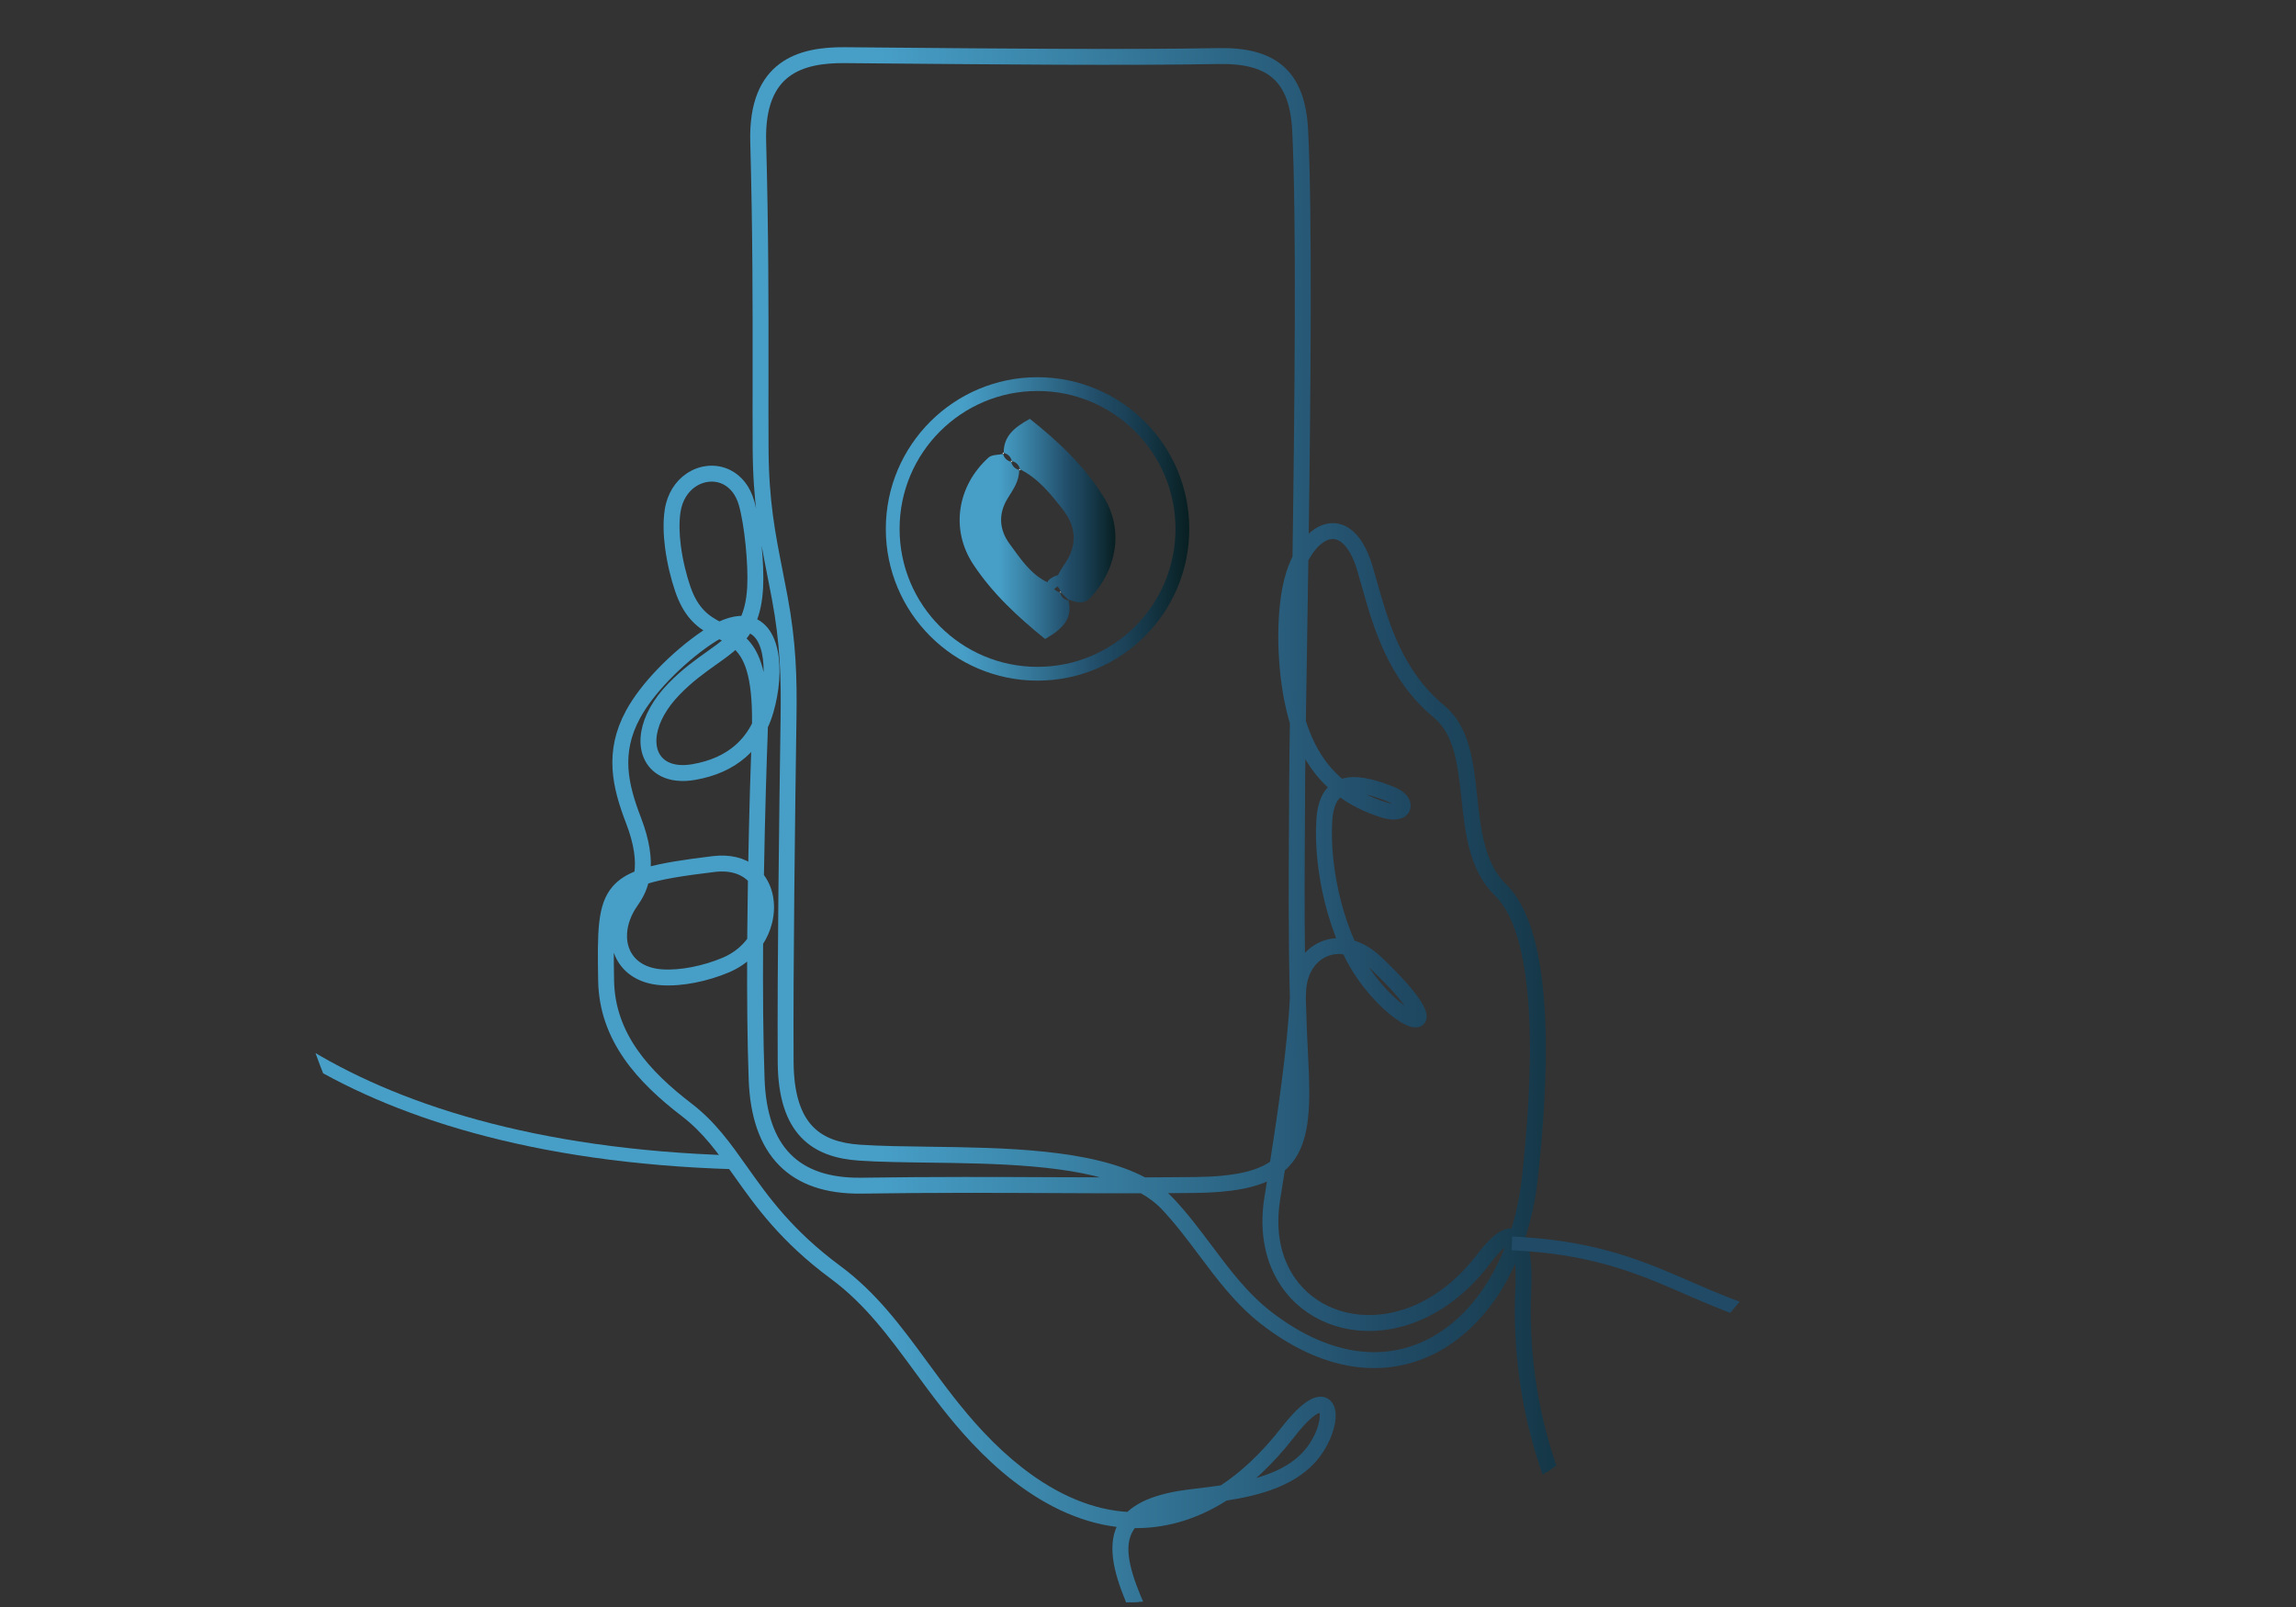 <?xml version="1.0" encoding="UTF-8"?> <svg xmlns="http://www.w3.org/2000/svg" xmlns:xlink="http://www.w3.org/1999/xlink" version="1.1" id="Layer_1" x="0px" y="0px" viewBox="0 0 5000 3500" style="enable-background:new 0 0 5000 3500;" xml:space="preserve"><rect x="0" y="0" width="5000" height="3500" fill="#333333" stroke="none"/> <style type="text/css"> .st0{clip-path:url(#SVGID_00000043449615766905866160000017450296320151966635_);} .st1{fill-rule:evenodd;clip-rule:evenodd;fill:url(#SVGID_00000050635010322275657190000005359367988329413801_);stroke:url(#SVGID_00000013167250007493942920000004725318224580437127_);stroke-width:18;stroke-miterlimit:10;} .st2{fill:none;stroke:#204A65;stroke-width:30;stroke-miterlimit:10;} .st3{fill:none;stroke:#479FC8;stroke-width:30;stroke-miterlimit:10;} .st4{fill:#FFFFFF;} .st5{fill:url(#SVGID_00000052820779562628505840000007459615672861336979_);} .st6{fill:none;stroke:url(#SVGID_00000059310261995974691390000005709751222545141414_);stroke-width:30;stroke-miterlimit:10;} .st7{clip-path:url(#SVGID_00000170242421776599888640000001654244085066612110_);fill:none;stroke:#204A65;stroke-miterlimit:10;} </style> <g> <g> <defs> <circle id="SVGID_1_" cx="2392.52" cy="1677.83" r="1813.17"></circle> </defs> <clipPath id="SVGID_00000178908228981809474200000002013777514682823333_"> <use xlink:href="#SVGID_1_" style="overflow:visible;"></use> </clipPath> <g style="clip-path:url(#SVGID_00000178908228981809474200000002013777514682823333_);"> <g> <linearGradient id="SVGID_00000131330459197469187700000017265268187845478287_" gradientUnits="userSpaceOnUse" x1="1311" y1="2031.928" x2="3711.23" y2="2031.928"> <stop offset="0.249" style="stop-color:#479FC8"></stop> <stop offset="0.416" style="stop-color:#3A83A7"></stop> <stop offset="0.713" style="stop-color:#204A65"></stop> <stop offset="0.788" style="stop-color:#1B4258"></stop> <stop offset="0.927" style="stop-color:#0F2C36"></stop> <stop offset="1" style="stop-color:#081F21"></stop> </linearGradient> <linearGradient id="SVGID_00000160870822769567801760000008995034701770728869_" gradientUnits="userSpaceOnUse" x1="1302" y1="2031.928" x2="3728.031" y2="2031.928"> <stop offset="0.249" style="stop-color:#479FC8"></stop> <stop offset="0.416" style="stop-color:#3A83A7"></stop> <stop offset="0.713" style="stop-color:#204A65"></stop> <stop offset="0.788" style="stop-color:#1B4258"></stop> <stop offset="0.927" style="stop-color:#0F2C36"></stop> <stop offset="1" style="stop-color:#081F21"></stop> </linearGradient> <path style="fill-rule:evenodd;clip-rule:evenodd;fill:url(#SVGID_00000131330459197469187700000017265268187845478287_);stroke:url(#SVGID_00000160870822769567801760000008995034701770728869_);stroke-width:18;stroke-miterlimit:10;" d=" M2632.68,3952.02c-11.5-130.53-71.7-254.38-123.05-360.01c-37.39-76.91-70.15-144.3-76.85-199 c-3.54-28.89-0.14-54.1,13.04-75.06c-78.71-6.68-157.95-40.81-234.77-100.53c-29.9-23.25-59.49-50.43-88.58-81.43 c-47.7-50.83-86.17-103.3-123.43-154.14c-55.52-75.72-108.35-147.79-184.55-204.17c-108.24-80.08-161.67-155.59-208.78-222.15 c-35.25-49.81-66.9-94.53-115.6-131.89c-47.28-36.27-91.21-76.35-123.69-123.2c-32.77-47.27-53.8-101.29-54.81-165.02 c-1.69-105.4-2.04-162.72,29.46-198.98c11.68-13.44,27.42-23.55,48.77-31.71c0.23-1.35,0.43-2.73,0.62-4.13 c3.54-26.67,0.06-62.23-18.61-110.75c-14.98-38.92-26.67-76.74-28.93-115.59c-2.29-39.28,5.02-79.32,28.2-122.1 c16.04-29.61,40.01-60.1,66.94-88.2c30.32-31.63,64.55-60.35,95.48-81.39c5.21-3.55,10.28-6.77,15.2-9.69 c-26.4-14.76-52.18-35.65-69.97-88.09c-8.62-25.41-17.12-58.78-21.55-92.92c-3.56-27.46-4.49-55.42-0.75-80.18 c4.99-33.08,21.66-57.67,43.02-72.4c13.22-9.12,28.22-14.47,43.37-15.72c15.24-1.26,30.67,1.61,44.67,8.91 c20.51,10.7,37.72,30.82,46.35,61.28c6.37,22.5,11.82,56.07,15.31,90.52c3.48,34.33,5.01,69.66,3.58,95.82 c-1.68,30.67-7.02,54.32-15.34,73.58c8.93,3.08,16.64,8.15,23.19,14.85c11.84,12.09,19.61,29.38,23.88,49.6 c7.99,37.82,3.81,86.7-8.78,130.35v0.03c-3.38,11.7-7.54,22.85-12.5,33.4c-0.12,7.14-0.32,14.53-0.62,22.21 c-1.82,47.22-5.71,165.76-8.08,304.65c9.65,12.15,16.14,26.57,19.45,42.13c3.89,18.24,3.41,38.05-1.46,57.54 c-3.84,15.36-10.42,30.55-19.73,44.62c-0.68,103.44-0.01,208.63,3.25,297.79c2.73,74.58,21.91,131.71,59.11,169.36 c35.89,36.32,89.06,54.86,160.96,53.83c160.02-2.31,293.11-1.69,418.58-1.11c53.5,0.25,105.61,0.49,157.84,0.5 c-113.27-46.09-283.62-48.34-429.85-50.26c-55.21-0.72-107.04-1.41-150.91-4.34c-48.48-3.24-90.46-16.16-120.74-47.99 c-30.03-31.56-47.97-81.31-48.41-158.13c-0.59-101.8,0.19-235.17,1.52-370.45c1.32-135.35,3.19-272.53,4.77-381.97 c0.58-40.63,0.42-80.38-2.22-122.5c-2.63-41.91-7.73-86.02-17.02-135.44c-3.21-17.09-6.8-35.32-10.25-52.85 c-16.97-86.19-30.68-155.8-31.33-271.91c-0.29-51.81-0.23-105.29-0.16-161.76c0.17-142.55,0.36-304.27-5.09-507.04 c-2.28-84.92,22.54-134.39,60.45-162.69c37.63-28.09,87.59-34.65,136.46-34.26c30.97,0.24,66.65,0.57,105.67,0.92 c208.77,1.89,513.52,4.66,707.59,1.02c59.58-1.11,104.43,9.88,135.53,37.04c31.2,27.23,47.93,70.09,51.12,132.54 c9.22,180.36,5.69,572.99,1.02,902.81c5.49-7.33,11.3-13.67,17.32-18.94c12.27-10.74,25.52-17.16,38.93-18.56 c13.78-1.43,27.45,2.4,40.15,12.24c17.01,13.18,32.22,37.39,43.24,74.53c3.32,11.2,6.45,22.29,9.68,33.7 c25.01,88.59,55.52,196.67,149.08,274.08c52.81,43.69,60.75,117.16,68.93,192.9c7.87,72.89,15.99,148,65.62,196.38 c54.38,53.02,76.53,162.23,82.15,283.56c5.56,120.02-4.9,252.11-16.17,352.59c-5.1,45.47-14.62,88.7-28.02,128.77 c11.23,17.53,16.43,53.92,13.83,114.32c-4.13,95.84,5.13,194.08,27.96,289.35c22.06,92.03,56.8,181.32,104.41,263.05 c68.14,116.97,106.42,228.61,141.33,330.42c32.99,96.22,62.95,183.59,112.12,257.47h-19.87 c-46.83-73.58-76.02-158.7-108.03-252.06c-34.68-101.14-72.7-212.04-139.96-327.49c-48.39-83.07-83.73-173.9-106.17-267.55 c-23.2-96.8-32.61-196.59-28.41-293.92c1.95-45.17,0.08-74.94-4.89-92.06c-17.44,45.87-40.16,87.13-67.26,122.34 c-34.38,44.66-75.85,79.6-122.63,101.85c-46.93,22.32-99.14,31.85-154.82,25.61c-64.88-7.27-134.41-35.98-205.68-90.85 c-54.79-42.18-94.87-95.67-135.23-149.56c-25.82-34.46-51.76-69.1-81.7-100.79c-13.68-14.48-30.31-26.89-49.32-37.56 c-63.97,0.13-127.27-0.16-192.63-0.47c-125.37-0.58-258.36-1.21-418.31,1.11c-76.69,1.1-133.86-19.15-173.03-58.78 c-40.26-40.74-60.98-101.6-63.87-180.44c-3.04-83.26-3.83-180.59-3.37-277.49c-13.76,14.32-31.03,26.58-51.84,35.43 c-21.82,9.28-47.43,17.28-73.59,22.3c-23.57,4.53-47.67,6.67-69.97,5.2c-25.2-1.65-45.85-8.94-61.77-20.18 c-14-9.89-24.32-22.78-30.85-37.57c-6.46-14.65-9.18-31.13-8.05-48.33c1.58-24.04,10.66-49.53,27.51-73.39 c6-8.5,12.48-18.99,17.22-32.48c-13.14,6.2-23.29,13.51-31.04,22.43c-27.44,31.58-27.05,86.59-25.43,187.83 c0.95,60.05,20.86,111.08,51.88,155.82c31.3,45.15,74.01,84.07,120.11,119.42c50.61,38.82,82.98,84.57,119.05,135.54 c46.35,65.5,98.94,139.8,205.13,218.37c78.25,57.9,131.8,130.94,188.07,207.69c36.98,50.44,75.15,102.51,122.13,152.57 c28.42,30.28,57.38,56.88,86.69,79.67c77.95,60.6,158.12,93.93,237.2,97.89c24.28-24.37,66.53-41.25,133.16-49.41l13.71-1.65 c18.06-2.17,37.15-4.47,56.54-7.4c22.78-14.87,45.24-32.61,67.26-53.27c23.62-22.17,46.8-47.76,69.41-76.84 c31.11-40.01,54.5-58.07,70.35-61.75c9.6-2.23,17.13,0.05,22.61,5.73c4.82,5,7.48,12.49,8.07,21.6 c1.46,22.44-9.9,57.9-32.61,88.05c-44.87,59.6-124.1,80.89-199.12,92.46c-60.72,38.92-123.88,58.41-187.87,59.48 c-4.36,0.07-8.72,0.06-13.08-0.04c-16.43,19.47-21.02,43.66-17.57,71.91c6.37,52.03,38.56,118.23,75.28,193.78 c52.15,107.28,113.32,233.14,124.75,367.25h-16.71V3952.02z M2593.67,3269.28c-50.01,6.12-84.89,17.34-107.92,33.05 c46.72-1.68,93.04-13.77,138.27-36.72c-5.65,0.7-11.23,1.36-16.71,2.02C2603.61,3268.07,2600.05,3268.5,2593.67,3269.28 L2593.67,3269.28z M2700.08,3236.98c60.43-12.31,119.03-33.86,153.6-79.78c20.31-26.98,30.53-57.91,29.29-77.03 c-0.34-5.18-1.48-9.06-3.45-11.1c-1.31-1.35-3.55-1.79-6.83-1.03c-12.49,2.9-32.47,19.1-60.96,55.75 c-23.07,29.67-46.83,55.9-71.17,78.73C2727.23,3215.04,2713.73,3226.52,2700.08,3236.98L2700.08,3236.98z M1407.45,1898.8 c34.72-10.34,81.69-17.41,145.39-25.19c36.36-4.44,64.86,3.57,85.35,19.13c2.26-124.77,5.64-231,7.49-280.8 c-8.19,11.44-17.66,21.86-28.46,31.17c-26.75,23.04-61.53,39.12-105.21,46.64c-27.44,4.72-50.32,1.76-67.9-6.91 c-15.81-7.8-27.25-20.12-33.86-35.6c-6.45-15.12-8.2-33.15-4.8-52.75c5.39-31.06,23.82-66.4,57.11-100.41 c29.25-29.9,57.19-49.73,81.97-67.32c15.9-11.29,30.45-21.61,43.05-33.18c-6.88-4.24-14.04-7.87-21.28-11.53 c-7.36,3.92-15.16,8.65-23.41,14.27c-29.96,20.37-63.22,48.31-92.81,79.17c-25.95,27.08-48.98,56.33-64.27,84.55 c-21.56,39.79-28.37,76.94-26.25,113.3c2.15,36.78,13.4,73.07,27.83,110.57C1406.33,1833.12,1410.48,1870.25,1407.45,1898.8 L1407.45,1898.8z M1554.86,1890.17c-68.52,8.37-116.82,15.74-150.53,26.97c-5.22,21.94-14.65,37.7-23.2,49.82 c-15.04,21.3-23.13,43.81-24.51,64.85c-0.95,14.54,1.3,28.37,6.68,40.57c5.32,12.06,13.74,22.59,25.18,30.66 c13.52,9.54,31.29,15.75,53.23,17.18c20.83,1.36,43.5-0.67,65.79-4.95c25-4.8,49.43-12.42,70.2-21.26 c25.41-10.81,44.9-27.27,58.52-46.29c0.05-7.44,0.11-14.87,0.18-22.28c0.33-37.62,0.82-74.79,1.42-110.66 c-0.35-0.38-0.71-0.76-1.07-1.14C1619.44,1895.72,1592.16,1885.61,1554.86,1890.17L1554.86,1890.17z M1657.69,1954.32 c-0.93-4.38-2.16-8.64-3.68-12.75c-0.36,24.16-0.67,48.8-0.91,73.66c1.26-3.6,2.34-7.23,3.25-10.87 C1660.61,1987.33,1661.05,1970.1,1657.69,1954.32L1657.69,1954.32z M1566.38,1363.4c16.74-8,31.55-12.11,44.57-12.96 c3.2-0.21,6.28-0.23,9.27-0.06c8.71-18.38,14.28-41.12,15.93-71.21c1.39-25.33-0.12-59.73-3.52-93.28 c-3.39-33.48-8.66-66-14.79-87.65c-7.26-25.62-21.35-42.35-38-51.04c-11.07-5.78-23.38-8.04-35.61-7.02 c-12.32,1.02-24.53,5.37-35.28,12.79c-17.8,12.28-31.73,33.03-35.97,61.19c-3.5,23.24-2.62,49.62,0.75,75.61 c4.25,32.81,12.47,65.04,20.83,89.66C1512.46,1332.17,1539.56,1349.53,1566.38,1363.4L1566.38,1363.4z M1610.68,1367.17 c-7.56,0.64-15.92,2.6-25.11,6.06c4.79,2.54,9.51,5.19,14.1,8.11C1603.62,1376.89,1607.29,1372.2,1610.68,1367.17 L1610.68,1367.17z M1648.77,1380.19c-5.22-5.34-11.51-9.25-18.95-11.39c-4.82,8.28-10.3,15.71-16.35,22.58 c25.5,21.51,45.12,58,49.14,141.93c9.64-38.37,12.42-79.56,5.6-111.8C1664.58,1404.3,1658.23,1389.86,1648.77,1380.19 L1648.77,1380.19z M1606.32,1630.52c16.95-14.6,30.31-32.29,40.34-52.57c1.42-109.71-18.28-151.56-45.12-174.34 c-13.8,12.89-29.81,24.25-47.36,36.71c-24.22,17.19-51.52,36.57-79.76,65.43c-30.75,31.42-47.69,63.59-52.54,91.54 c-2.85,16.42-1.5,31.25,3.69,43.42c5.04,11.8,13.79,21.22,25.9,27.19c14.5,7.15,33.91,9.5,57.72,5.41 C1549.78,1666.33,1581.88,1651.57,1606.32,1630.52L1606.32,1630.52z M2491.4,2573.36c36.73-0.09,73.7-0.32,111.43-0.78 c84.3-1.01,138.03-12.55,171.36-37.3c16.68-105.97,38.44-253.82,43.78-361.75c-3.54-136.21-2.57-278.16-1.85-381.66 c0.22-31.93,0.41-59.9,0.41-89.03h0.03c0-24.36,0.58-69.3,1.48-128.88c-5.14-16.77-9.45-34.48-13-53.11 c-8.47-44.45-12.29-91.21-12.29-134.51c0.01-46.79,4.49-89.57,12.42-121.11c4.77-18.99,11.08-36.14,18.48-51.08 c4.85-334.99,8.85-744.67-0.62-929.96c-2.95-57.68-17.83-96.75-45.45-120.87c-27.71-24.19-68.91-33.97-124.32-32.93 c-194.2,3.64-499.11,0.87-707.99-1.02c-39.03-0.35-74.7-0.68-105.67-0.92c-45.77-0.36-92.28,5.57-126.35,31 c-33.8,25.23-55.91,70.36-53.8,148.93c5.45,202.79,5.26,364.71,5.09,507.43c-0.06,56.44-0.13,109.89,0.16,161.69 c0.64,114.24,14.24,183.29,31.07,268.78c3.18,16.16,6.48,32.9,10.25,52.98c9.43,50.19,14.61,94.95,17.28,137.46 c2.66,42.3,2.82,82.53,2.22,123.74c-1.58,109.5-3.45,246.72-4.77,381.9c-1.32,135.24-2.1,268.55-1.52,370.25 c0.42,72.08,16.66,118.15,43.85,146.72c26.93,28.3,65.22,39.86,109.79,42.84c44.09,2.95,95.37,3.62,150,4.34 C2184.9,2508.64,2376.02,2511.16,2491.4,2573.36L2491.4,2573.36z M2603.03,2589.21c-28.63,0.35-56.83,0.56-84.81,0.69 c11.23,7.94,21.44,16.66,30.49,26.25c30.45,32.23,56.73,67.31,82.88,102.22c39.67,52.95,79.05,105.53,132.1,146.36 c68.69,52.88,135.37,80.51,197.33,87.45c52.5,5.89,101.69-3.08,145.89-24.1c44.35-21.09,83.77-54.36,116.57-96.97 c28.35-36.83,51.73-80.62,69.08-129.57c-11.06-4.62-30.5,13.4-55.06,45.67c-62.43,82.03-138.51,126.08-211.42,138.76 c-45.95,7.99-90.68,3.5-130.03-11.8c-39.48-15.36-73.5-41.62-97.9-77.13c-32.66-47.53-47.95-111.48-35.76-187.77l2.83-17.69 c1.69-10.56,3.53-21.99,5.45-34.11C2734.23,2578.35,2680.76,2588.27,2603.03,2589.21L2603.03,2589.21z M2794.03,2516.13 c1.33-1.68,2.61-3.39,3.83-5.15c29.19-41.98,30.61-108.83,25.3-205.57C2814.9,2377.49,2803.87,2452.73,2794.03,2516.13 L2794.03,2516.13z M2811.55,2520.49c-6.19,8.89-13.45,16.85-21.95,23.9c-2.85,18.04-5.53,34.77-7.94,49.78l-2.83,17.69 c-11.47,71.79,2.68,131.61,33.02,175.77c22.43,32.65,53.79,56.83,90.21,71c36.55,14.22,78.25,18.36,121.23,10.89 c69.04-12.01,141.32-54.03,200.98-132.43c28.79-37.83,54.12-58.23,73.63-51.33c11.93-37.16,20.46-77.06,25.16-118.96 c11.21-99.92,21.62-231.17,16.11-350.04c-5.44-117.56-26.29-222.78-77.13-272.35c-53.94-52.59-62.39-130.73-70.57-206.55 c-7.81-72.3-15.39-142.43-62.99-181.82c-97.55-80.71-128.85-191.56-154.49-282.42c-3.31-11.71-6.53-23.11-9.61-33.5 c-9.96-33.54-23.08-54.93-37.44-66.06c-9.12-7.07-18.75-9.84-28.29-8.85c-9.9,1.03-20.01,6.06-29.67,14.51 c-10.47,9.17-20.29,22.21-28.73,38.48c-1.25,86.09-2.55,167.16-3.69,238.1c-0.68,42.36-1.3,81.12-1.82,115.17 c11.82,37.71,28.06,70.32,49.67,97.73c10.69,13.56,22.72,25.87,36.2,36.91c4.49-1.65,9.22-2.83,14.14-3.6 c29.92-4.64,66.29,7.25,98.62,20.21c15.83,6.34,25.37,16.08,28.46,25.17c1.58,4.66,1.61,9.29,0.09,13.52 c-1.53,4.27-4.56,7.9-9.06,10.49c-8.45,4.86-23.01,5.96-43.25-0.49c-35.27-11.23-65.38-26.47-90.94-45.65 c-14.4,9.24-24.34,27.88-26.37,60.93c-3.37,54.82,3.61,118.15,19.11,178.18c8.25,31.95,18.91,62.95,31.7,91.2 c19.77,5.54,40.2,17.16,59.95,35.96c56.71,54,83.99,89.73,91.85,109.06c5.31,13.08,3.2,21.63-4.46,25.76 c-5.96,3.21-15.13,2.04-26.21-3.29c-24.35-11.7-64.31-45.39-100.32-96.6c-11.89-16.91-22.76-36-32.51-56.59 c-4.43-0.86-8.8-1.36-13.08-1.52c-11.16-0.4-21.78,1.57-31.45,5.59c-9.67,4.01-18.41,10.07-25.81,17.85 c-15.12,15.88-24.78,38.94-25.76,66.47c-0.17,4.85-0.39,9.81-0.63,14.84c1.16,44.48,2.81,88.36,5.12,130.09 C2845.3,2404.43,2843.63,2474.37,2811.55,2520.49L2811.55,2520.49z M2832.75,1791.93c-0.59,85.57-1.36,197.48,0.41,310.72 c4.42-8.13,9.74-15.44,15.8-21.8c9.02-9.47,19.68-16.86,31.49-21.76s24.78-7.31,38.42-6.82c1.48,0.05,2.98,0.14,4.47,0.27 c-11.17-26.27-20.59-54.53-28.08-83.52c-15.93-61.7-23.1-126.83-19.63-183.26c2.24-36.46,13.13-58.63,29.25-71.02 c-12.36-10.68-23.54-22.41-33.62-35.19c-14.69-18.63-27-39.45-37.22-62.46c-0.54,38.38-0.86,67.79-0.86,85.78h0.03 C2833.23,1722.33,2833,1754.84,2832.75,1791.93L2832.75,1791.93z M2819.13,1505.03l0.78-48.98 c0.94-58.36,1.99-123.59,3.02-192.82c-0.55,1.99-1.08,4-1.59,6.04c-7.64,30.38-11.96,71.73-11.96,117.06 C2809.38,1424.47,2812.43,1465.41,2819.13,1505.03L2819.13,1505.03z M2937.65,1718.91c22.11,15.11,47.62,27.34,76.94,36.68 c15.28,4.86,25.11,4.71,29.95,1.92c0.92-0.53,1.49-1.11,1.69-1.69c0.22-0.61,0.14-1.49-0.22-2.57 c-1.68-4.95-7.94-10.68-18.87-15.06C2997.09,1726.15,2963.62,1715.04,2937.65,1718.91L2937.65,1718.91z M2953.52,2077.63 c7.42,14.27,15.43,27.62,23.98,39.78c34.3,48.76,71.51,80.44,93.87,91.18c6.12,2.94,10.03,4.21,11.15,3.61 c0.58-0.31-1.63-1.19-3.1-4.82c-7.12-17.53-33.09-51.1-87.87-103.26C2978.91,2092.09,2966.09,2083.38,2953.52,2077.63z"></path> <path class="st2" d="M3994.06,2900.31c-306.83-39.78-369.63-177.03-701.5-192.25"></path> <path class="st3" d="M1598.13,2531.54c-439.45-13.19-743.91-114.68-945.87-241.54"></path> </g> <g> <g> <g> <path class="st4" d="M2219.38,1023.53c0.95,0.26,1.72,0.68,2.74,0.86l-1.36-1.65c0.68,0.82,1.36,1.65,1.35,1.65 c-0.15-0.82-0.5-1.43-0.69-2.2c-0.69-0.34-1.32-0.76-2.02-1.09C2219.46,1021.93,2219.36,1022.71,2219.38,1023.53z"></path> <path class="st4" d="M2201.13,1003.42c0.16,0.9,0.55,1.58,0.77,2.43c0.85,0.22,1.54,0.61,2.44,0.78L2201.13,1003.42z"></path> <linearGradient id="SVGID_00000103972528075261642300000016971879850093924265_" gradientUnits="userSpaceOnUse" x1="2089.829" y1="1151.97" x2="2429.054" y2="1151.97"> <stop offset="0.249" style="stop-color:#479FC8"></stop> <stop offset="0.416" style="stop-color:#3A83A7"></stop> <stop offset="0.713" style="stop-color:#204A65"></stop> <stop offset="0.788" style="stop-color:#1B4258"></stop> <stop offset="0.927" style="stop-color:#0F2C36"></stop> <stop offset="1" style="stop-color:#081F21"></stop> </linearGradient> <path style="fill:url(#SVGID_00000103972528075261642300000016971879850093924265_);" d="M2275.94,1391.7 c35.89-20.63,60.82-42.39,51-83.62c-9.97-2.07-16.04-8.05-18.24-17.89c-5.73-1.3-10.16-3.9-13.31-7.8 c1.38-0.48,2.69-1.2,3.84-2.24c1.26-1.14,2.56-2.04,3.88-2.83c3.44,3.67,5.93,8.3,7.9,13.45 c5.18,5.17,10.35,10.35,15.53,15.53c0.16,0.61,0.25,1.18,0.4,1.78c0.68,0.14,1.21,0.44,1.93,0.55l0,0l0,0l0,0l-2.5-3.07 c16.75,5.89,33,12.42,48.49-4.06c58.19-61.96,72.48-148.7,28.35-219.58c-41.77-67.09-99.09-121.16-160.47-169.68 c-33.74,18.4-57.29,37.62-56.93,74.15c9.41,2.44,15.32,8.37,17.75,17.79c9.52,2.43,15.45,8.46,17.85,18.01 c39.33,19.47,65.93,53,92.21,86.25c30.07,38.04,33.76,78.36,4.96,119.87c-5.39,7.77-10.12,16.01-14.72,24.33 c-6.74,1.72-13.49,4.86-19.87,10.59c-1.53,1.38-2.43,3.12-3.03,4.96c-37.05-17.72-58.97-51.92-82.29-83.59 c-22.61-30.71-25.23-65.14-4.32-99.11c11.88-19.29,25.55-37.84,25.02-61.95c-9.23-2.49-15.06-8.39-17.48-17.69 c-9.14-2.4-14.96-8.12-17.56-17.06c-10.98,2.12-24.58,1.35-31.67,7.77c-68,61.58-83.36,156.28-33.49,232.16 C2161.13,1292.52,2217.22,1344.23,2275.94,1391.7z M2326.38,1305.56L2326.38,1305.56L2326.38,1305.56L2326.38,1305.56z"></path> <path class="st4" d="M2185.83,986.39c-0.87-0.23-1.58-0.62-2.51-0.78c0.22,1.18,0.7,2.1,1.02,3.18 c0.46-0.09,0.94-0.15,1.39-0.25C2185.7,987.77,2185.83,987.13,2185.83,986.39z"></path> <path class="st4" d="M2311.07,1290.87L2311.07,1290.87L2311.07,1290.87L2311.07,1290.87c-0.01-0.04-0.03-0.07-0.05-0.1 c-1-1-2-2-3-3c0,0,1.07,1.09,1.95,1.99l-1.95-1.99c0.13,0.9,0.5,1.57,0.69,2.42 C2309.53,1290.38,2310.18,1290.74,2311.07,1290.87L2311.07,1290.87z"></path> <path class="st4" d="M2204.34,1006.62c-0.16-0.91-0.55-1.59-0.77-2.44c-0.85-0.22-1.53-0.6-2.44-0.76 C2201.13,1003.42,2204.34,1006.62,2204.34,1006.62z"></path> </g> </g> <linearGradient id="SVGID_00000099655925977529648940000014151437023141691015_" gradientUnits="userSpaceOnUse" x1="1929.04" y1="1151.97" x2="2589.86" y2="1151.97"> <stop offset="0.249" style="stop-color:#479FC8"></stop> <stop offset="0.416" style="stop-color:#3A83A7"></stop> <stop offset="0.713" style="stop-color:#204A65"></stop> <stop offset="0.788" style="stop-color:#1B4258"></stop> <stop offset="0.927" style="stop-color:#0F2C36"></stop> <stop offset="1" style="stop-color:#081F21"></stop> </linearGradient> <circle style="fill:none;stroke:url(#SVGID_00000099655925977529648940000014151437023141691015_);stroke-width:30;stroke-miterlimit:10;" cx="2259.45" cy="1151.97" r="315.41"></circle> </g> </g> </g> <g> <defs> <circle id="SVGID_00000005250115001188847090000005850000688426765743_" cx="2392.52" cy="1677.83" r="1813.17"></circle> </defs> <clipPath id="SVGID_00000066493834733911805960000009343305907957610146_"> <use xlink:href="#SVGID_00000005250115001188847090000005850000688426765743_" style="overflow:visible;"></use> </clipPath> <rect x="-325.42" y="-3097.35" style="clip-path:url(#SVGID_00000066493834733911805960000009343305907957610146_);fill:none;stroke:#204A65;stroke-miterlimit:10;" width="1779.85" height="1646.67"></rect> </g> </g> </svg> 